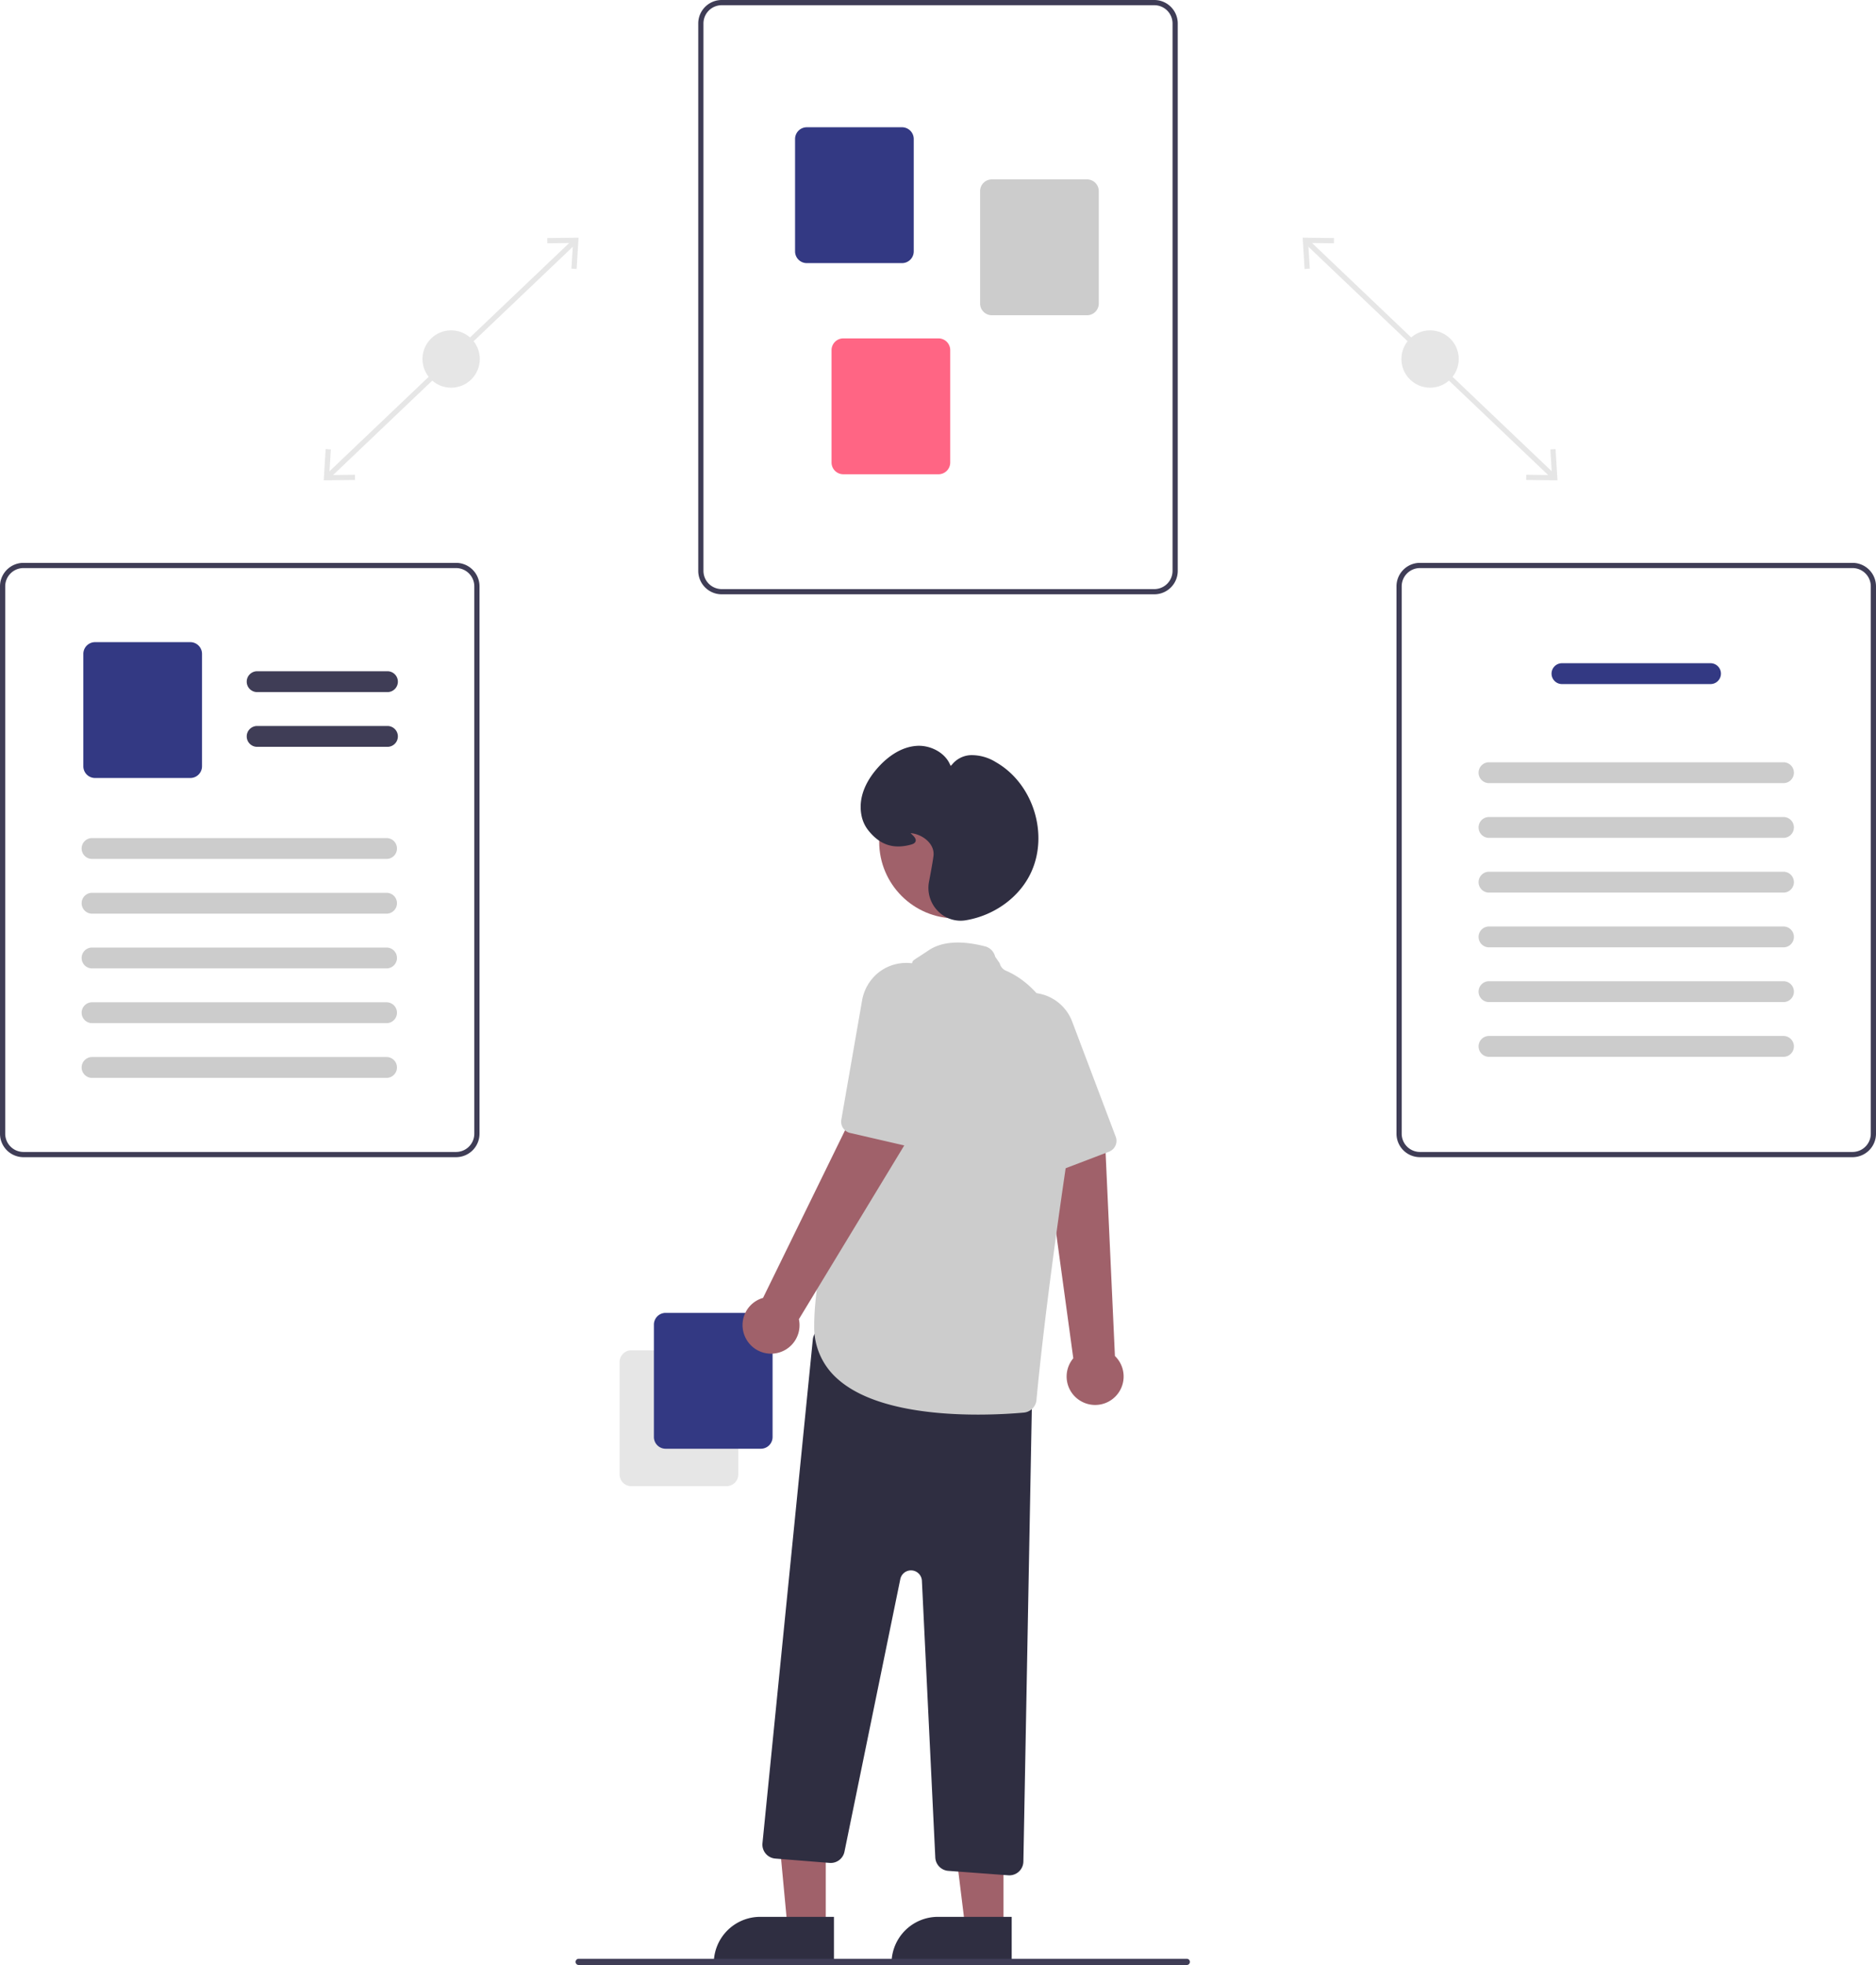 <svg id="ade88119-7f3a-4b65-9776-bb54acb4e160" data-name="Layer 1" xmlns="http://www.w3.org/2000/svg" width="601.6" height="630" viewBox="0 0 601.6 630"><rect x="756.964" y="195.507" width="1.672" height="109.196" transform="translate(-245.068 491.487) rotate(-46.407)" fill="#e6e6e6"/><polygon points="498.845 143.982 497.175 144.083 497.679 152.309 489.437 152.21 489.419 153.882 499.457 154.001 498.845 143.982" fill="#e6e6e6"/><polygon points="427.781 76.326 427.763 77.998 419.522 77.899 420.026 86.125 418.355 86.226 417.745 76.206 427.781 76.326" fill="#e6e6e6"/><circle cx="458.6" cy="115.105" r="9.193" fill="#e6e6e6"/><rect x="389.274" y="249.269" width="109.196" height="1.672" transform="translate(-349.259 240.031) rotate(-43.593)" fill="#e6e6e6"/><polygon points="103.815 154.001 113.853 153.882 113.834 152.21 105.593 152.309 106.097 144.083 104.427 143.982 103.815 154.001" fill="#e6e6e6"/><polygon points="185.527 76.206 184.916 86.226 183.246 86.125 183.749 77.899 175.508 77.998 175.49 76.326 185.527 76.206" fill="#e6e6e6"/><circle cx="144.672" cy="115.105" r="9.193" fill="#e6e6e6"/><path d="M669.364,325.543H530.636a7.53,7.53,0,0,1-7.521-7.521v-175.5A7.53,7.53,0,0,1,530.636,135H669.364a7.53,7.53,0,0,1,7.521,7.521v175.5A7.53,7.53,0,0,1,669.364,325.543ZM530.636,136.671a5.857,5.857,0,0,0-5.85,5.85v175.5a5.857,5.857,0,0,0,5.85,5.85H669.364a5.857,5.857,0,0,0,5.85-5.85v-175.5a5.857,5.857,0,0,0-5.85-5.85Z" transform="translate(-299.2 -135)" fill="#3f3d56"/><path d="M588.46,219.358h-30.537a3.765,3.765,0,0,1-3.761-3.761V179.562a3.765,3.765,0,0,1,3.761-3.761h30.537a3.765,3.765,0,0,1,3.761,3.761v36.036A3.765,3.765,0,0,1,588.46,219.358Z" transform="translate(-299.2 -135)" fill="#333983"/><path d="M647.796,236.073h-30.537a3.765,3.765,0,0,1-3.761-3.761V196.276a3.765,3.765,0,0,1,3.761-3.761h30.537a3.765,3.765,0,0,1,3.761,3.761V232.312A3.765,3.765,0,0,1,647.796,236.073Z" transform="translate(-299.2 -135)" fill="#ccc"/><path d="M600.16,287.051h-30.537a3.765,3.765,0,0,1-3.761-3.761V247.255a3.765,3.765,0,0,1,3.761-3.761h30.537a3.765,3.765,0,0,1,3.761,3.761v36.036A3.765,3.765,0,0,1,600.16,287.051Z" transform="translate(-299.2 -135)" fill="#ff6584"/><path d="M893.279,506H754.55a7.53,7.53,0,0,1-7.521-7.521v-175.5a7.53,7.53,0,0,1,7.521-7.521H893.279A7.53,7.53,0,0,1,900.8,322.979v175.5A7.53,7.53,0,0,1,893.279,506ZM754.55,317.129a5.857,5.857,0,0,0-5.85,5.85v175.5a5.857,5.857,0,0,0,5.85,5.85H893.279a5.857,5.857,0,0,0,5.85-5.85v-175.5a5.857,5.857,0,0,0-5.85-5.85Z" transform="translate(-299.2 -135)" fill="#3f3d56"/><path d="M847.732,354.318H800.096a3.343,3.343,0,0,1,0-6.686h47.636a3.343,3.343,0,0,1,0,6.686Z" transform="translate(-299.2 -135)" fill="#333983"/><path d="M871.132,386.075H776.696a3.343,3.343,0,1,1,0-6.686h94.436a3.343,3.343,0,1,1,0,6.686Z" transform="translate(-299.2 -135)" fill="#ccc"/><path d="M871.132,403.625H776.696a3.343,3.343,0,1,1,0-6.686h94.436a3.343,3.343,0,1,1,0,6.686Z" transform="translate(-299.2 -135)" fill="#ccc"/><path d="M871.132,421.175H776.696a3.343,3.343,0,1,1,0-6.686h94.436a3.343,3.343,0,1,1,0,6.686Z" transform="translate(-299.2 -135)" fill="#ccc"/><path d="M871.132,438.725H776.696a3.343,3.343,0,1,1,0-6.686h94.436a3.343,3.343,0,1,1,0,6.686Z" transform="translate(-299.2 -135)" fill="#ccc"/><path d="M871.132,456.275H776.696a3.343,3.343,0,1,1,0-6.686h94.436a3.343,3.343,0,1,1,0,6.686Z" transform="translate(-299.2 -135)" fill="#ccc"/><path d="M871.132,473.825H776.696a3.343,3.343,0,1,1,0-6.686h94.436a3.343,3.343,0,1,1,0,6.686Z" transform="translate(-299.2 -135)" fill="#ccc"/><path d="M445.45,506H306.721A7.53,7.53,0,0,1,299.2,498.479v-175.5a7.53,7.53,0,0,1,7.521-7.521H445.45a7.53,7.53,0,0,1,7.521,7.521v175.5A7.53,7.53,0,0,1,445.45,506ZM306.721,317.129a5.857,5.857,0,0,0-5.85,5.85v175.5a5.857,5.857,0,0,0,5.85,5.85H445.45a5.857,5.857,0,0,0,5.85-5.85v-175.5a5.857,5.857,0,0,0-5.85-5.85Z" transform="translate(-299.2 -135)" fill="#3f3d56"/><path d="M423.448,356.893H381.663a3.343,3.343,0,0,1,0-6.686h41.786a3.343,3.343,0,1,1,0,6.686Z" transform="translate(-299.2 -135)" fill="#3f3d56"/><path d="M423.448,374.443H381.663a3.343,3.343,0,0,1,0-6.686h41.786a3.343,3.343,0,1,1,0,6.686Z" transform="translate(-299.2 -135)" fill="#3f3d56"/><path d="M360.222,384.436h-30.537a3.765,3.765,0,0,1-3.761-3.761V344.639a3.765,3.765,0,0,1,3.761-3.761h30.537a3.765,3.765,0,0,1,3.761,3.761v36.036A3.765,3.765,0,0,1,360.222,384.436Z" transform="translate(-299.2 -135)" fill="#333983"/><path d="M423.159,410.378H328.723a3.343,3.343,0,1,1,0-6.686H423.159a3.343,3.343,0,1,1,0,6.686Z" transform="translate(-299.2 -135)" fill="#ccc"/><path d="M423.159,427.928H328.723a3.343,3.343,0,1,1,0-6.686H423.159a3.343,3.343,0,1,1,0,6.686Z" transform="translate(-299.2 -135)" fill="#ccc"/><path d="M423.159,445.478H328.723a3.343,3.343,0,1,1,0-6.686H423.159a3.343,3.343,0,1,1,0,6.686Z" transform="translate(-299.2 -135)" fill="#ccc"/><path d="M423.159,463.028H328.723a3.343,3.343,0,1,1,0-6.686H423.159a3.343,3.343,0,1,1,0,6.686Z" transform="translate(-299.2 -135)" fill="#ccc"/><path d="M423.159,480.578H328.723a3.343,3.343,0,1,1,0-6.686H423.159a3.343,3.343,0,1,1,0,6.686Z" transform="translate(-299.2 -135)" fill="#ccc"/><path d="M497.895,607.719V571.683a3.765,3.765,0,0,1,3.761-3.761h30.537a3.765,3.765,0,0,1,3.761,3.761v36.036a3.765,3.765,0,0,1-3.761,3.761h-30.537A3.765,3.765,0,0,1,497.895,607.719Z" transform="translate(-299.2 -135)" fill="#e6e6e6"/><path d="M508.895,595.719V559.683a3.765,3.765,0,0,1,3.761-3.761h30.537a3.765,3.765,0,0,1,3.761,3.761v36.036a3.765,3.765,0,0,1-3.761,3.761h-30.537A3.765,3.765,0,0,1,508.895,595.719Z" transform="translate(-299.2 -135)" fill="#333983"/><path d="M645.784,584.188a9.078,9.078,0,0,1-2.398-13.711l-9.466-69.188,19.718.968,3.096,67.486a9.127,9.127,0,0,1-10.949,14.446Z" transform="translate(-299.2 -135)" fill="#a0616a"/><path d="M656.344,503.179a3.705,3.705,0,0,1-1.505,1.064l-17.72,6.763a3.723,3.723,0,0,1-4.729-1.965l-15.696-35.275a14.74,14.74,0,0,1-.721-10.431,14.337,14.337,0,0,1,10.912-9.782,13.673,13.673,0,0,1,5.89.083,14.28,14.28,0,0,1,10.263,8.921l13.956,36.89A3.73,3.73,0,0,1,656.344,503.179Z" transform="translate(-299.2 -135)" fill="#ccc"/><polygon points="264.807 618.06 252.547 618.06 248.102 570.549 264.809 570.773 264.807 618.06" fill="#a0616a"/><path d="M243.79,614.557h23.644a0,0,0,0,1,0,0v14.887a0,0,0,0,1,0,0H228.903a0,0,0,0,1,0,0v0A14.887,14.887,0,0,1,243.79,614.557Z" fill="#2f2e41"/><polygon points="321.807 618.06 309.547 618.06 303.715 570.772 321.809 570.773 321.807 618.06" fill="#a0616a"/><path d="M300.79,614.557h23.644a0,0,0,0,1,0,0v14.887a0,0,0,0,1,0,0H285.903a0,0,0,0,1,0,0v0A14.887,14.887,0,0,1,300.79,614.557Z" fill="#2f2e41"/><path d="M622.549,736.236l-19.255-1.426a4.506,4.506,0,0,1-4.162-4.271L594.838,641.809a3.5,3.5,0,0,0-6.925-.533L570.002,728.683a4.506,4.506,0,0,1-4.767,3.582l-17.406-1.393a4.5,4.5,0,0,1-4.119-4.933L559.858,564.463a4.5,4.5,0,0,1,5.434-3.949l61.406,13.349a4.511,4.511,0,0,1,3.543,4.481L627.381,731.832a4.502,4.502,0,0,1-4.489,4.416C622.778,736.248,622.664,736.243,622.549,736.236Z" transform="translate(-299.2 -135)" fill="#2f2e41"/><circle cx="306.503" cy="269.888" r="24.561" fill="#a0616a"/><path d="M567.596,576.915a21.962,21.962,0,0,1-7.294-16.866c0-35.301,30.556-114.168,31.514-116.629.093-.593.9-.849,5.129-3.706,4.232-2.859,10.335-3.299,18.139-1.306a4.479,4.479,0,0,1,3.25,3.318l1.452,2.098a3.491,3.491,0,0,0,2.029,2.406c6.293,2.651,26.298,14.878,19.481,60.892-6.332,42.743-8.902,67.881-9.713,76.705a4.491,4.491,0,0,1-4.072,4.065c-3.086.276-8.382.644-14.689.644C598.202,588.536,578.147,586.564,567.596,576.915Z" transform="translate(-299.2 -135)" fill="#ccc"/><path d="M538.247,563.837a9.078,9.078,0,0,1,5.649-12.722L574.589,488.39l15.833,11.791-35.034,57.763a9.127,9.127,0,0,1-17.142,5.894Z" transform="translate(-299.2 -135)" fill="#a0616a"/><path d="M592.156,502.454a3.705,3.705,0,0,1-1.843.045l-18.482-4.258a3.723,3.723,0,0,1-2.832-4.266l6.623-38.038a14.74,14.74,0,0,1,5.214-9.064,14.337,14.337,0,0,1,14.511-2.043,13.673,13.673,0,0,1,4.844,3.351,14.28,14.28,0,0,1,3.551,13.127l-8.967,38.409A3.73,3.73,0,0,1,592.156,502.454Z" transform="translate(-299.2 -135)" fill="#ccc"/><path d="M599.953,427.079a10.584,10.584,0,0,1-2.839-9.387c.856-4.479,1.359-7.41,1.455-8.477h0c.326-3.648-3.361-6.601-7.01-7.07-.141-.018-.26-.031-.359-.039.093.091.193.184.28.267.693.651,1.556,1.462,1.351,2.298-.124.503-.584.861-1.407,1.091-5.706,1.597-10.101.131-13.831-4.616a11.026,11.026,0,0,1-2.105-4.598c-1.336-6.555,2.224-12.143,5.446-15.675,2.657-2.913,6.964-6.449,12.394-6.752,4.223-.236,9.246,2.194,10.749,6.574a8.159,8.159,0,0,1,6.361-3.586,14.662,14.662,0,0,1,8.158,2.269c11.909,6.822,17.027,23.073,11.177,35.488-3.68,7.809-11.654,13.623-20.81,15.172a10.393,10.393,0,0,1-1.735.147A10.115,10.115,0,0,1,599.953,427.079Z" transform="translate(-299.2 -135)" fill="#2f2e41"/><path d="M484.779,765h195a1,1,0,0,0,0-2h-195a1,1,0,1,0,0,2Z" transform="translate(-299.2 -135)" fill="#3f3d56"/></svg>